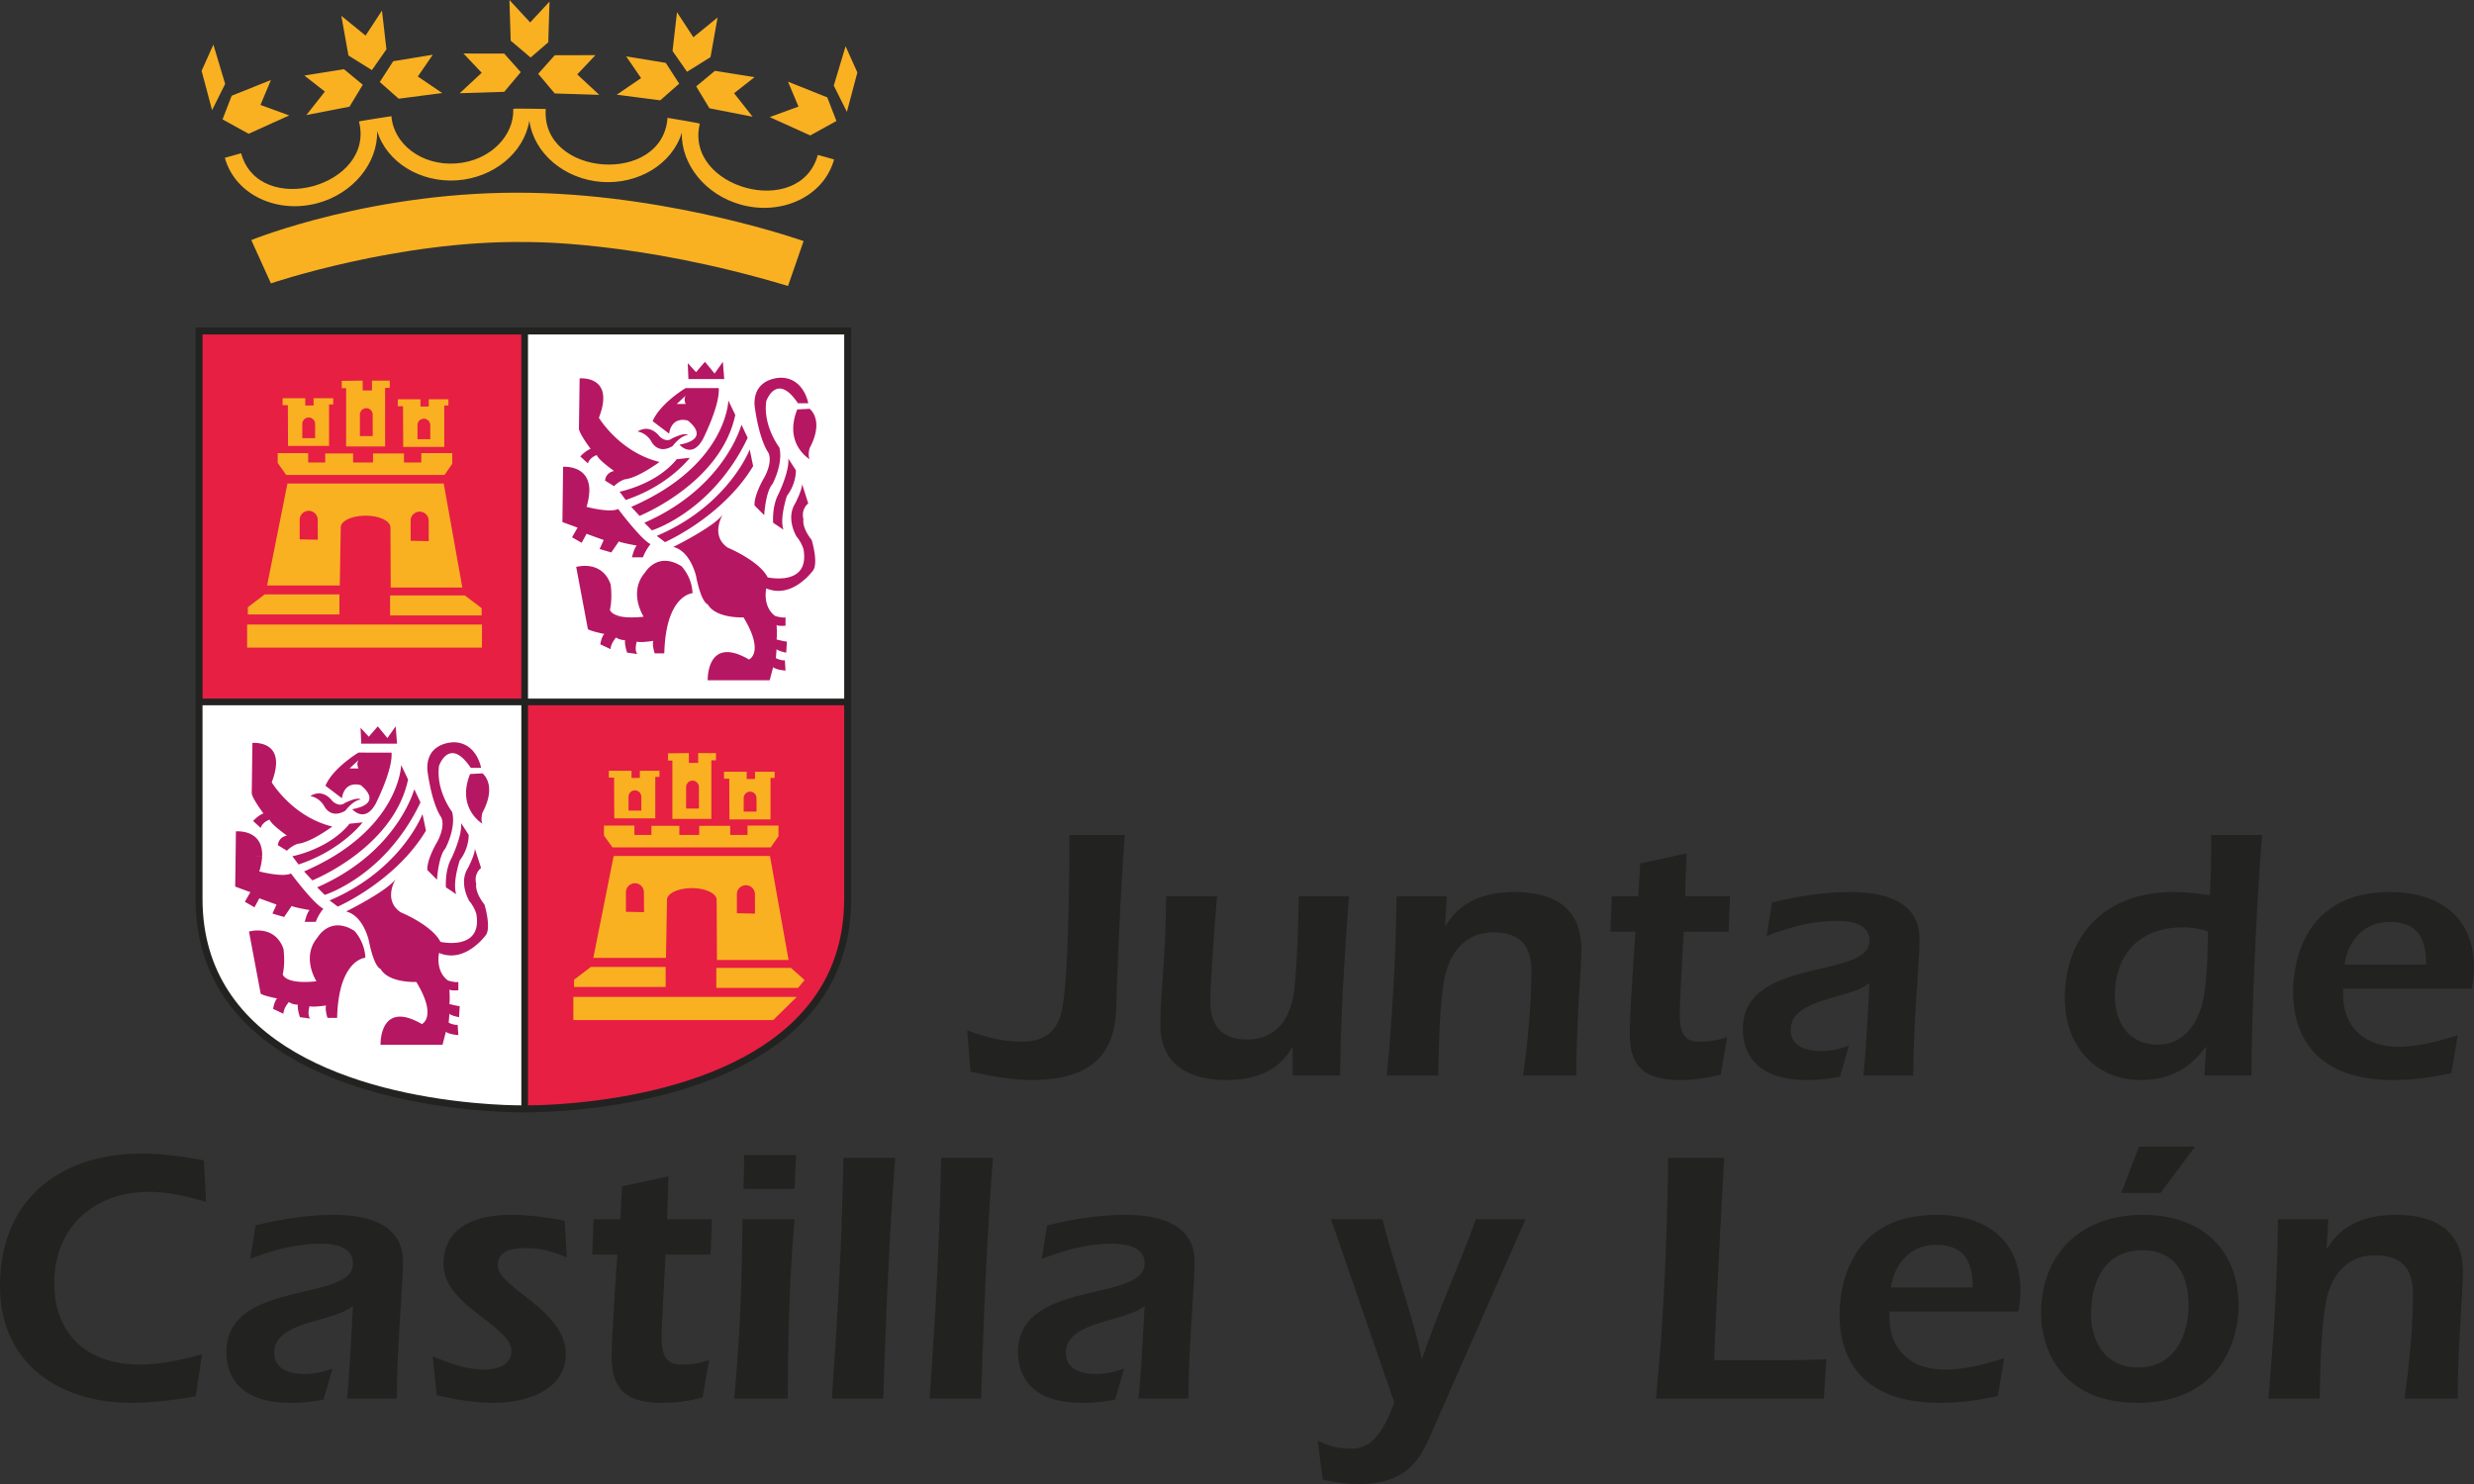 <svg width="200" height="120" xmlns="http://www.w3.org/2000/svg">
    <rect width="100%" height="100%" fill="#333333" stroke="none"/>
    <g fill="none" fill-rule="evenodd">
        <g fill="#222221">
            <path d="M16.48 93.834c-1.656-.32-3.342-.551-4.998-.551C4.824 93.283 0 97.014 0 103.987c0 6.328 4.882 9.448 10.579 9.448 1.833 0 3.546-.232 5.234-.523l.523-3.412c-1.629.463-3.342.842-5.058.842-4.126 0-6.89-2.358-6.89-6.586 0-4.553 3.256-7.381 7.674-7.381 1.57 0 3.112.38 4.593.816l-.174-3.357M26.88 110.668c-.728.259-1.483.436-2.268.436-1.16 0-2.441-.354-2.441-1.726 0-2.591 4.855-2.448 6.365-3.786-.262 4.894-.348 6.211-.493 7.496h4.04c0-4.377.495-8.986.495-11.057 0-3.176-3.082-3.794-5.64-3.794-2.122 0-4.214.354-6.278.85l-.437 2.712c1.802-.7 3.72-1.23 5.67-1.23 1.073 0 2.643.21 2.643 1.61 0 3.148-10.231 1.251-10.231 7.144 0 1.312.494 4.112 5.174 4.112.93 0 1.803-.088 2.673-.264l.728-2.503M35.3 112.823c1.513.347 3.082.612 4.652.612 2.44 0 5.785-.937 5.785-3.936 0-3.616-5.496-5.336-5.496-7.176 0-1.252 1.223-1.4 2.415-1.4 1.163 0 2.208.347 3.168.754l-.174-2.97c-1.424-.265-2.878-.47-4.303-.47-3.835 0-5.494 1.605-5.494 3.998 0 3.357 5.494 4.96 5.494 7 0 1.223-1.308 1.515-2.208 1.515-1.424 0-2.82-.523-4.156-1.074l.317 3.147M57.44 101.446l.117-2.855h-3.633l.115-3.473-3.75.815-.145 2.658h-2.15l-.117 2.855h2.035c-.058.645-.466 6.741-.466 8.23 0 2.856 1.365 3.76 4.1 3.76 1.104 0 2.178-.145 3.255-.442l.524-2.999c-.699.177-1.163.347-2.326.347-1.28 0-1.513-.986-1.513-2.215 0-1.02.263-5.424.322-6.68h3.632M60.02 98.59c-.03 4.84-.205 9.685-.668 14.498h4.33c.028-5.865.175-10.182.55-14.497H60.02zm4.213-2.452.117-2.74h-4.185l-.06 2.74h4.128zM71.408 113.088c.205-6.477.465-12.982.96-19.458h-4.186c-.144 7.788-.525 13.477-.931 19.458h4.157M79.31 113.088c.203-6.477.464-12.982.96-19.458H76.08c-.144 7.788-.523 13.477-.928 19.458h4.157M90.872 110.668c-.725.259-1.481.436-2.266.436-1.162 0-2.442-.354-2.442-1.726 0-2.591 4.856-2.448 6.366-3.786-.26 4.894-.351 6.211-.496 7.496h4.043c0-4.377.494-8.986.494-11.057 0-3.176-3.081-3.794-5.639-3.794-2.123 0-4.216.354-6.28.85l-.436 2.712c1.802-.7 3.722-1.23 5.67-1.23 1.073 0 2.644.21 2.644 1.61 0 3.148-10.233 1.251-10.233 7.144 0 1.312.496 4.112 5.177 4.112.929 0 1.798-.088 2.673-.264l.725-2.503M112.718 113.407c-.642 1.692-1.51 3.732-3.433 3.732-1.335 0-1.945-.264-2.758-.645l.406 3.153c.956.232 1.972.353 2.967.353 3.807 0 4.911-2.073 5.637-3.704l7.79-17.705h-4.011c-1.395 3.82-3.055 7.436-4.334 11.261h-.056c-.785-3.742-2.208-7.414-3.17-11.261h-4.158l5.12 14.816M147.646 109.907c-1.829.088-3.691.088-5.554.088h-3.516c.116-3.731.704-14.646.819-16.365h-4.538c-.088 6.504-.346 12.981-.989 19.458h13.575l.203-3.18M163.16 106.054a9.314 9.314 0 0 0 .176-1.687c0-4.145-2.852-6.129-6.773-6.129-6.835 0-7.85 5.457-7.85 8.108 0 2.018.609 7.09 8.08 7.09 1.6 0 3.165-.205 4.708-.552l.522-3.065c-1.566.496-3.165.931-4.823.931-2.615 0-4.45-1.515-4.45-4.227v-.469h10.41zm-10.295-1.95c.264-1.897 1.571-3.44 3.609-3.44 2.209 0 2.995 1.195 2.995 3.44h-6.604zM171.488 96.463h3.17l2.79-3.737h-4.537l-1.423 3.737zm1.747 1.775c-4.856 0-8.229 3.004-8.229 7.966 0 3.152 1.89 7.231 7.763 7.231 6.685 0 8.196-5.016 8.196-7.844 0-4.729-3.17-7.353-7.73-7.353zm-.032 2.86c2.647 0 3.719 1.98 3.719 4.405 0 2.596-1.192 5.077-4.098 5.077-2.5 0-3.78-1.957-3.78-4.288 0-2.718 1.131-5.194 4.159-5.194zM188.227 98.59h-4.07c-.088 5.662-.38 10.093-.786 14.498h4.158c.028-1.312.061-5.457.495-7.79.407-2.1 1.654-3.791 3.95-3.791 2.126 0 3.087 1.02 3.087 3.12 0 2.8-.297 5.661-.67 8.46h4.296c0-4.376.412-8.46.412-10.241 0-3.412-2.33-4.608-5.406-4.608-2.357 0-4.334.7-5.554 2.712h-.06l.148-2.36M78.456 86.657c1.63.347 3.315.672 4.969.672 4.799 0 6.689-2.105 6.804-5.721.176-5.22.378-9.657.697-14.089h-4.474c0 1.984-.03 12.166-.67 14.442-.467 1.687-1.629 2.27-3.14 2.27-1.744 0-3.082-.435-4.447-.903l.261 3.329M104.5 86.971h3.834c.06-4.84.346-9.65.725-14.492h-4.065c-.027 1.456-.115 6.24-.467 8.17-.38 2.006-1.57 3.406-3.72 3.406-2.005 0-2.964-1.074-2.964-3.06 0-1.636.437-7.319.552-8.516h-4.128c-.03 5.016-.464 7.965-.464 10.385 0 3.264 2.38 4.465 5.32 4.465 2.266 0 4.214-.645 5.316-2.623h.06v2.265M116.965 72.48H112.9a178.438 178.438 0 0 1-.792 14.492h4.16c.032-1.312.06-5.453.494-7.784.406-2.1 1.658-3.792 3.955-3.792 2.12 0 3.082 1.02 3.082 3.126 0 2.794-.292 5.655-.67 8.45h4.3c0-4.372.407-8.45.407-10.231 0-3.418-2.324-4.608-5.405-4.608-2.351 0-4.33.7-5.554 2.712h-.055l.143-2.365M139.747 75.34l.11-2.86h-3.632l.115-3.473-3.746.816-.148 2.657h-2.148l-.116 2.86h2.033c-.055.64-.467 6.737-.467 8.225 0 2.855 1.368 3.764 4.103 3.764 1.099 0 2.176-.148 3.253-.446l.522-2.999c-.698.172-1.159.348-2.324.348-1.28 0-1.51-.993-1.51-2.216 0-1.02.258-5.424.318-6.676h3.637M149.47 84.551c-.725.265-1.483.441-2.269.441-1.159 0-2.438-.353-2.438-1.72 0-2.596 4.855-2.452 6.366-3.792-.258 4.9-.352 6.212-.494 7.491h4.038c0-4.37.5-8.98.5-11.051 0-3.176-3.083-3.787-5.643-3.787-2.12 0-4.213.347-6.279.842l-.433 2.714c1.801-.7 3.719-1.225 5.663-1.225 1.077 0 2.648.204 2.648 1.604 0 3.154-10.234 1.252-10.234 7.144 0 1.312.494 4.117 5.175 4.117.934 0 1.8-.093 2.675-.264l.725-2.514M178.207 86.971h3.807c0-5.826.55-16.035.868-19.452h-4.126c0 2.541-.027 3.561-.115 4.872-.961-.143-1.918-.258-2.879-.258-5.784 0-8.839 3.698-8.839 8.604 0 3.67 2.33 6.592 6.136 6.592 2.357 0 3.928-.909 5.236-2.656h.055l-.143 2.298zm.285-11.664c-.026 1.72-.054 3.65-.345 5.342-.347 1.917-1.51 3.82-3.692 3.82-2.356 0-3.489-1.753-3.489-3.969 0-3.12 1.803-5.512 5.522-5.512.67 0 1.34.116 2.004.32zM199.824 79.949c.088-.469.176-1.08.176-1.692 0-4.146-2.851-6.124-6.773-6.124-6.83 0-7.85 5.45-7.85 8.108 0 2.012.614 7.088 8.08 7.088 1.604 0 3.17-.209 4.714-.556l.516-3.065c-1.565.496-3.165.932-4.818.932-2.62 0-4.45-1.516-4.45-4.228v-.463h10.405zm-10.29-1.957c.264-1.896 1.572-3.44 3.605-3.44 2.208 0 2.994 1.19 2.994 3.44h-6.599z"/>
        </g>
        <path fill="#FFF" d="M68.738 26.76H42.414v29.998l26.324-.003zM42.414 56.758h-26.11V72.69c0 17.423 26.11 16.976 26.11 16.976V56.758"/>
        <path fill="#E61F43" d="M16.092 26.76h26.323v29.998l-26.323-.003zM42.414 56.758h26.113V72.69c0 17.423-26.113 16.976-26.113 16.976V56.758"/>
        <path d="m62.505 82.485 1.903-1.87H46.35v1.87h16.155zm-1.478-10.22a.73.73 0 0 0-1.457 0v1.582l1.465.027-.008-1.61zm-8.973-.111a.732.732 0 0 0-.728-.732c-.4 0-.727.331-.727.732v1.577l1.465.028-.01-1.605zm11.892 6.114h-6.038v1.614h6.606l.53-.633-1.098-.98zm-16.175-.083h6.041v1.621h-7.405v-.584l1.364-1.037zm10.188-.557h5.79l-1.503-8.411H49.608l-1.644 8.24h5.874l.081-4.69c0-.524.898-.948 2.007-.948 1.108 0 2.009.424 2.009.947l.024 4.862zm3.196-13.118a.517.517 0 0 0-1.033 0v1.118h1.038l-.005-1.118zm-2.187 1.752h3.321v-3.355h.332v-.504h-1.586v.586l-.672.006v-.587l-1.833-.005v.567l.423-.005.015 3.297zM56.5 63.676a.518.518 0 1 0-1.034 0v1.704h1.037l-.003-1.704zm-2.5-2.76 1.69-.021v.796h.752v-.796h1.438v.586h-.374v4.737h-3.151v-4.717h-.356v-.584zm-5.177 5.842h2.462v.755h1.378v-.733h2.255v.733h1.607v-.733h2.506v.733h1.398v-.755h2.505v.86l-.626.904H49.511l-.688-.964v-.8zm3.02-2.332a.514.514 0 0 0-.517-.514.515.515 0 0 0-.517.514v1.12h1.04l-.006-1.12zm-2.186 1.748h3.318v-3.353h.335v-.498h-1.587v.584l-.671.003v-.585l-1.835-.002v.559h.426l.014 3.292zM19.977 52.367h18.986V50.5H19.977v1.868zm14.676-10.216a.73.73 0 1 0-1.457 0v1.577l1.465.03-.008-1.607zm-8.97-.114a.73.73 0 0 0-.728-.73c-.402 0-.73.329-.73.73v1.577l1.467.03-.01-1.607zm11.893 6.111h-6.041v1.618h7.403v-.588l-1.362-1.03zm-16.179-.083h6.043v1.621h-7.405v-.584l1.362-1.037zm10.189-.557h5.79l-1.503-8.407H23.236l-1.644 8.242h5.876l.078-4.693c0-.527.898-.948 2.01-.948 1.11 0 2.006.421 2.006.948l.024 4.858zm3.197-13.11a.517.517 0 1 0-1.033 0v1.114h1.037l-.004-1.113zm-2.186 1.743h3.319v-3.353h.333v-.501h-1.588v.586l-.67.004v-.589l-1.833-.001v.564l.423-.002.016 3.292zm-2.47-2.582a.517.517 0 1 0-1.032 0v1.703h1.037l-.005-1.703zm-2.5-2.761 1.692-.021v.796h.751v-.796h1.44v.588h-.376V36.1h-3.153v-4.715h-.354v-.587zm-5.177 5.844h2.461v.756h1.38v-.734h2.256v.734h1.607v-.734h2.504v.734h1.4v-.756h2.503v.86l-.625.901H23.137l-.687-.963v-.798zm3.022-2.33a.518.518 0 1 0-1.034 0v1.116h1.038l-.004-1.115zm-2.188 1.745h3.318v-3.353h.336v-.5H25.35v.584l-.67.006v-.589l-1.835-.001v.562l.425-.003.013 3.294z" fill="#F9B122"/>
        <path d="m47.023 43.893.392-.728 1.39.504-.333.725.947.278.61-.893c.17.114 1.448.337 1.448.337-.139.137-.255.474-.323.703h.66l-.66.003c-.042.14-.065.244-.065.244h.89c.03-.085.064-.168.101-.247.221-.483.51-.816.51-.816-.834-.447-2.615-2.846-2.615-2.846-.67.332-2.56-.169-2.56-.169a5.01 5.01 0 0 0 .225-1.24h.003c.064-2.185-2.122-2-2.122-2l-.025 1.976-.03 2.492 1.224.448-.445.783.778.446zm-.112-6.983.615.558c.165-.504.724-.671.724-.671.111.392 1.391 1.285 1.391 1.285-.724.169-.724.782-.724.782l.724.448c.445-.448.89-.557.89-.557 1.057-.114 2.785-1.4 2.785-1.4-3.23-.781-4.901-3.574-4.901-3.574 1.338-3.464-1.558-3.183-1.558-3.183l-.056 4.076c.056.45.946 1.62.946 1.62-.444.17-.836.616-.836.616zm5.735-1.229s.502 1.116 1.728.39c0 0 .611-.837 1.224-.893 0 0-.11-.281-1.282.279 0 0-.389.393-1-.167 0 0-.725-1.061-1.78-.393 0 0 .666.056 1.11.784zm13.218 9.138c-.08-.601-.245-1.15-.245-1.15-.835-1.061-.667-1.675-.667-1.675-.224-.837.388-1.286.388-1.286l-.314-.984-.185-.58c0 .156-.054.365-.128.58-.166.477-.43.984-.43.984-.78 1.23.111 2.68.111 2.68.39.45.558 1.006.558 1.006.027.152.044.293.053.425.172 2.574-2.948 1.868-2.948 1.868-.378-.76-1.364-1.427-2.146-1.868a11.208 11.208 0 0 0-1.083-.535c-1.448-1.006-.39-2.682-.39-2.682-.724 1.006-4.008 2.625-4.008 2.625.387.093.702.319.955.592.65.711.883 1.755.883 1.755.442 2.235.943 2.29.943 2.29.46.805 1.658 1.004 2.359 1.05h3.545c-.229-.035-.447-.1-.447-.1-1.058-.781-.723-2.237-.723-2.237 2.115.896 3.786-1.452 3.786-1.452.201-.279.197-.808.133-1.306zM55.476 31.95c-.053.05-.239.275-.046.714h-.722l.768-.714zm.122 2.053s2.005 1.453-.668 1.955c0 0 1.002 1.175 1.893-.446 0 0 1.392-2.739 1.281-4.133H55.43s-2.058 1.227-2.671 2.68l1.336 1.006s.111-1.397 1.503-1.062zm-3.452 12.29c-1.392 1.62-.111 3.574-.111 3.574-.2.025-.386.038-.558.047h.068-.068a6.95 6.95 0 0 1-.801 0h-3.33l.18.961c.221.166 1.335.392 1.335.392-.222.166-.334.835-.334.835l.835.39c0-.445.445-.947.445-.947.28.221.724.221.724.221-.054.392.167 1.009.167 1.009l.837.11c-.279-.278-.058-1.006-.058-1.006.28.113 1.337-.056 1.337-.056-.111.335.111 1.007.111 1.007h.778c.034-1.28.21-2.222.456-2.916h.002c.666-1.886 1.826-1.946 1.826-1.946a3.514 3.514 0 0 0-.89-2.178c-1.949-1.229-2.95.503-2.95.503zm-2.84 3.017c.222-.95.056-2.067.056-2.067-.723-2.012-2.782-1.398-2.782-1.398l.766 4.069 3.33-.003c-1.267-.088-1.37-.601-1.37-.601zm6.459-12.29-1.057.113c-1.43 1.767-3.795 2.431-4.448 2.588h-.01a2.66 2.66 0 0 1-.164.035l.501.674c.62-.21 1.182-.45 1.689-.705h.001c2.356-1.19 3.488-2.706 3.488-2.706zm2.557 2.703c-1.167 1.249-2.858 2.603-5.23 3.609l.668.505s3.104-1.351 5.602-4.114a13.247 13.247 0 0 0 1.524-2.031l-.277-1.343s-.601 1.577-2.285 3.374h-.002zm-2.133 0h-.003c-1.06.916-2.403 1.807-4.096 2.548l.613.615s2.355-.725 4.746-3.163h.001a15.902 15.902 0 0 0 2.992-4.322l-.502-1.06s-.732 2.782-3.75 5.382zm7.674.002c.518-.88.476-1.7.476-1.7l-.614-.947c.09.801-.46 2.14-.687 2.645l-.091.203c-.557 1.004-.445 2.345-.445 2.345l.834.56c-.333-.893.28-2.738.28-2.738.094-.121.175-.245.247-.368zm-2.864 1.15.779.781s.067-1.133.352-1.933c.086-.236.19-.44.315-.58 0 0 .891-1.62.558-2.96 0 0-1.337-1.732-1.058-3.742 0 0 .834-2.404 2.56.165h.835s-.333-2.01-2.17-2.064c0 0-2.284-.058-2.171 2.231 0 0 .277 2.46 1.058 3.745 0 0 .501.56-.224 2.012 0 0-.342.557-.588 1.193h.443-.443c-.15.39-.268.813-.246 1.151zm4.451-3.742c-.163-.337 0-.893 0-.893 1.226-2.292 0-3.186 0-3.186l-1 .056c-1.114 2.793 1 4.023 1 4.023zm-6.902-6.482-.11-1.395-.67.95-.778-.95-.722.837-.67-.727.056 1.285h2.894zm-5.067 9.072h.816-.816c-.716.438-1.528.864-2.449 1.264l.67.727s1.628-.652 3.41-1.99c1.794-1.348 3.742-3.392 4.328-6.168l-.558-1.171s-.086 4.075-5.401 7.338zm6.627 10.202c1.725 2.85.445 3.406.445 3.406-3.452-2.012-3.342 1.676-3.342 1.676h5.012l.279-1.062c.222.224 1.001.28 1.001.28l-.056-.836c-.277.055-.723-.168-.723-.168l.055-.728c.168.168.78.282.78.282l.056-.896c-.168 0-.836-.169-.836-.169.057-.391 0-1.17 0-1.17.168.113.724.054.724.054v-.67c-.103.023-.247.011-.388-.01H59.57c.32.021.538.01.538.01zM29.024 61.43c-.052.049-.238.275-.043.71h-.724l.767-.71zm.123 2.053s2.004 1.451-.668 1.953c0 0 1.002 1.174 1.894-.448 0 0 1.392-2.732 1.28-4.132H28.98s-2.061 1.232-2.672 2.682l1.336 1.01s.11-1.4 1.502-1.065zm2.95-3.351-.11-1.398-.67.948-.777-.948-.725.838-.668-.722.057 1.282h2.893zm7.315 14.161a7.982 7.982 0 0 0-.245-1.146c-.833-1.064-.666-1.676-.666-1.676-.224-.838.389-1.284.389-1.284l-.316-.98-.185-.586c0 .16-.054.364-.126.585-.165.474-.432.981-.432.981-.778 1.223.112 2.68.112 2.68.39.445.558 1.007.558 1.007.028.15.043.287.054.419.172 2.575-2.949 1.869-2.949 1.869-.38-.761-1.363-1.428-2.144-1.869a12.39 12.39 0 0 0-1.084-.53c-1.449-1.008-.39-2.683-.39-2.683-.726 1.003-4.009 2.623-4.009 2.623.387.094.703.321.955.59.651.712.88 1.759.88 1.759.448 2.237.948 2.293.948 2.293.458.804 1.656 1.003 2.357 1.047h3.546c-.23-.033-.448-.104-.448-.104-1.058-.778-.723-2.233-.723-2.233 2.116.899 3.786-1.45 3.786-1.45.202-.275.198-.81.132-1.312zM26.197 65.16s.502 1.119 1.726.391c0 0 .612-.838 1.224-.893 0 0-.11-.28-1.28.276 0 0-.391.39-1.004-.166 0 0-.724-1.062-1.78-.39 0 0 .67.054 1.114.782zm-5.624 8.208.39-.728 1.392.507-.332.727.945.277.611-.893c.167.11 1.448.335 1.448.335-.137.138-.255.474-.326.7l.532.006h-.532c-.04.138-.064.248-.064.248h.892c.03-.088.064-.17.1-.248h.001c.222-.486.51-.816.51-.816-.834-.446-2.617-2.85-2.617-2.85-.666.331-2.56-.165-2.56-.165.148-.49.219-.91.228-1.262h-2.144l-.033 2.486 1.226.452-.445.776.778.448zm-1.502-6.141-.024 1.98 2.144-.006c.062-2.184-2.12-1.974-2.12-1.974zm1.392-.838.611.557c.167-.502.724-.667.724-.667.113.386 1.393 1.284 1.393 1.284-.725.166-.725.782-.725.782l.725.447c.445-.447.89-.562.89-.562 1.058-.11 2.782-1.394 2.782-1.394-3.227-.783-4.897-3.576-4.897-3.576 1.336-3.462-1.56-3.184-1.56-3.184l-.055 4.075c.055.452.948 1.62.948 1.62-.446.172-.836.618-.836.618zm14.085 3.964.778.782s.068-1.135.356-1.929c.082-.243.187-.447.313-.585 0 0 .891-1.62.558-2.96 0 0-1.336-1.732-1.059-3.741 0 0 .835-2.404 2.562.168h.834s-.333-2.012-2.17-2.067c0 0-2.284-.057-2.172 2.235 0 0 .279 2.457 1.058 3.742 0 0 .5.556-.223 2.012 0 0-.344.556-.59 1.196h.254-.253c-.152.386-.267.805-.246 1.147zm-5.233-3.854-1.058.11c-1.43 1.77-3.797 2.437-4.45 2.592h-.009c-.103.027-.162.038-.162.038l.501.666c.62-.208 1.18-.446 1.686-.699h.002c2.359-1.19 3.49-2.707 3.49-2.707zm8.097 2.707h.002c.516-.882.475-1.699.475-1.699l-.614-.953c.09.805-.461 2.144-.686 2.652a5.127 5.127 0 0 1-.093.198c-.556 1.004-.446 2.349-.446 2.349l.836.556c-.333-.899.28-2.74.28-2.74.091-.12.173-.242.246-.363zm1.59-2.596c-.167-.331 0-.894 0-.894 1.223-2.288 0-3.181 0-3.181L38 62.59c-1.113 2.79 1.004 4.02 1.004 4.02zm-13.306 9.16c-1.393 1.621-.111 3.578-.111 3.578-.201.022-.386.039-.558.044h1.151-1.152a6.455 6.455 0 0 1-.802 0h-.167.167c-1.265-.089-1.367-.601-1.367-.601.222-.954.056-2.073.056-2.073-.725-2.005-2.784-1.388-2.784-1.388l.764 4.062h.001l.18.959c.225.171 1.336.391 1.336.391-.222.165-.333.838-.333.838l.836.397c0-.45.445-.953.445-.953.278.22.723.22.723.22-.055.391.168 1.009.168 1.009l.835.11c-.28-.28-.057-1.003-.057-1.003.279.11 1.336-.056 1.336-.056-.11.331.112 1.004.112 1.004h.778c.032-1.273.21-2.216.457-2.916h.001c.667-1.885 1.825-1.946 1.825-1.946-.055-1.34-.89-2.177-.89-2.177-1.947-1.23-2.95.501-2.95.501zm6.177-6.564c-1.168 1.246-2.859 2.601-5.23 3.605l.666.5s3.103-1.35 5.603-4.105c.55-.612 1.073-1.29 1.524-2.04l-.28-1.339s-.599 1.577-2.283 3.38zm-4.842 0h.816-.816c-.717.435-1.529.86-2.45 1.262l.669.722s1.63-.65 3.412-1.984c1.795-1.35 3.74-3.396 4.327-6.17l-.558-1.174s-.085 4.075-5.4 7.344zm2.709 0h-.003c-1.06.915-2.404 1.802-4.097 2.547l.612.611s2.355-.728 4.747-3.158a15.993 15.993 0 0 0 2.992-4.327l-.501-1.06s-.732 2.78-3.75 5.387zm3.917 10.197c1.726 2.85.446 3.406.446 3.406-3.452-2.011-3.34 1.676-3.34 1.676h5.01l.277-1.059c.224.222 1.003.276 1.003.276l-.057-.837c-.276.055-.722-.165-.722-.165l.055-.723c.167.166.78.276.78.276l.056-.893c-.169 0-.836-.171-.836-.171.055-.391 0-1.169 0-1.169.167.11.724.056.724.056v-.673a1.147 1.147 0 0 1-.388-.01h-3.546c.32.021.538.01.538.01z" fill="#B51762"/>
        <path d="m42.885 4.644-1.6-1.357L41.182 0l1.678 1.815L44.423.13l-.1 3.29-1.438 1.241v-.017zm12.655 1.16-1.172-1.681.361-3.135 1.325 2.022 1.958-1.598-.574 3.208-1.898 1.184zm.74 1.182 1.518-1.258 3.201.511-1.655 1.299 1.495 1.899-3.486-.68-1.073-1.771zm-1.373-.22-1.532 1.347-3.517-.456 1.968-1.34-1.207-1.759 3.202.527 1.086 1.68zm-11.398-.8 1.338-1.499 3.29-.008-1.472 1.558 1.781 1.653-3.601-.113-1.336-1.591zm24.955 3.08-1.06-2.125.954-3.181.952 2.12-.846 3.185zm-.847.74-2.115 1.166-3.278-1.484 2.326-.85-.846-2.013 3.174 1.27.74 1.911zm-35.973-.393c.161 2.219 2.41 4.027 5.223 3.823 2.762-.202 4.708-2.243 4.627-4.415-.001-.043 2.626.01 2.626.01-.399 5.495 9.447 6.212 9.843.718 0 0 2.623.427 2.61.474-1.266 5.211 8.08 7.78 9.543 2.523l1.313.366c-.846 3.044-4.298 4.565-7.555 3.651-2.813-.787-4.81-3.202-4.758-5.808-.78 2.537-3.514 4.19-6.475 3.976-2.99-.218-5.482-2.29-5.847-4.955-.429 2.602-2.886 4.61-5.828 4.825-2.96.213-5.698-1.441-6.476-3.98.054 2.605-1.943 5.023-4.757 5.81-3.256.913-6.708-.607-7.556-3.65l1.313-.368c1.468 5.274 10.867 2.673 9.531-2.566-.009-.033 2.623-.434 2.623-.434zm32.06 13.733c-12.302-3.713-21.184-3.553-21.184-3.553-10.31-.16-20.618 3.34-20.618 3.34l-1.587-3.5s9.992-4.08 22.68-3.82c11.658.239 21.968 3.902 21.968 3.902l-1.259 3.63zM30.066 5.67l-1.898-1.182-.573-3.207 1.959 1.597L30.879.854l.36 3.135-1.173 1.68zm-.739 1.184-1.07 1.77-3.488.68 1.495-1.899-1.659-1.298 3.203-.511 1.52 1.258zm1.374-.223 1.086-1.68 3.2-.525-1.209 1.76 1.971 1.338-3.518.457-1.53-1.35zm11.398-.798-1.336 1.592-3.6.113 1.78-1.652-1.473-1.559 3.288.006 1.34 1.5zM17.144 8.91l-.846-3.184.952-2.12.952 3.18-1.058 2.124zm.846.743.74-1.912 3.172-1.27-.845 2.014 2.326.848-3.28 1.485-2.113-1.165z" fill="#F9B122"/>
        <path d="M68.808 26.479v46.21c0 12.243-12.668 16.151-22.289 17.055-2.466.231-4.105.204-4.105.204-.007 0-6.62.116-13.246-1.967-6.616-2.079-13.358-6.389-13.358-15.292V26.48h52.998zM42.146 57.028H16.372v15.661c0 11.923 12.631 15.621 21.957 16.493 1.862.176 3.257.198 3.817.198V57.028zm26.097 0h-25.56V89.38c.556 0 1.938-.022 3.785-.198 9.316-.877 21.775-4.603 21.775-16.493V57.028zm-25.56-.537h25.563V27.044H42.684V56.49zm-26.31 0h25.773V27.044H16.372V56.49z" fill="#222221"/>
    </g>
</svg>
